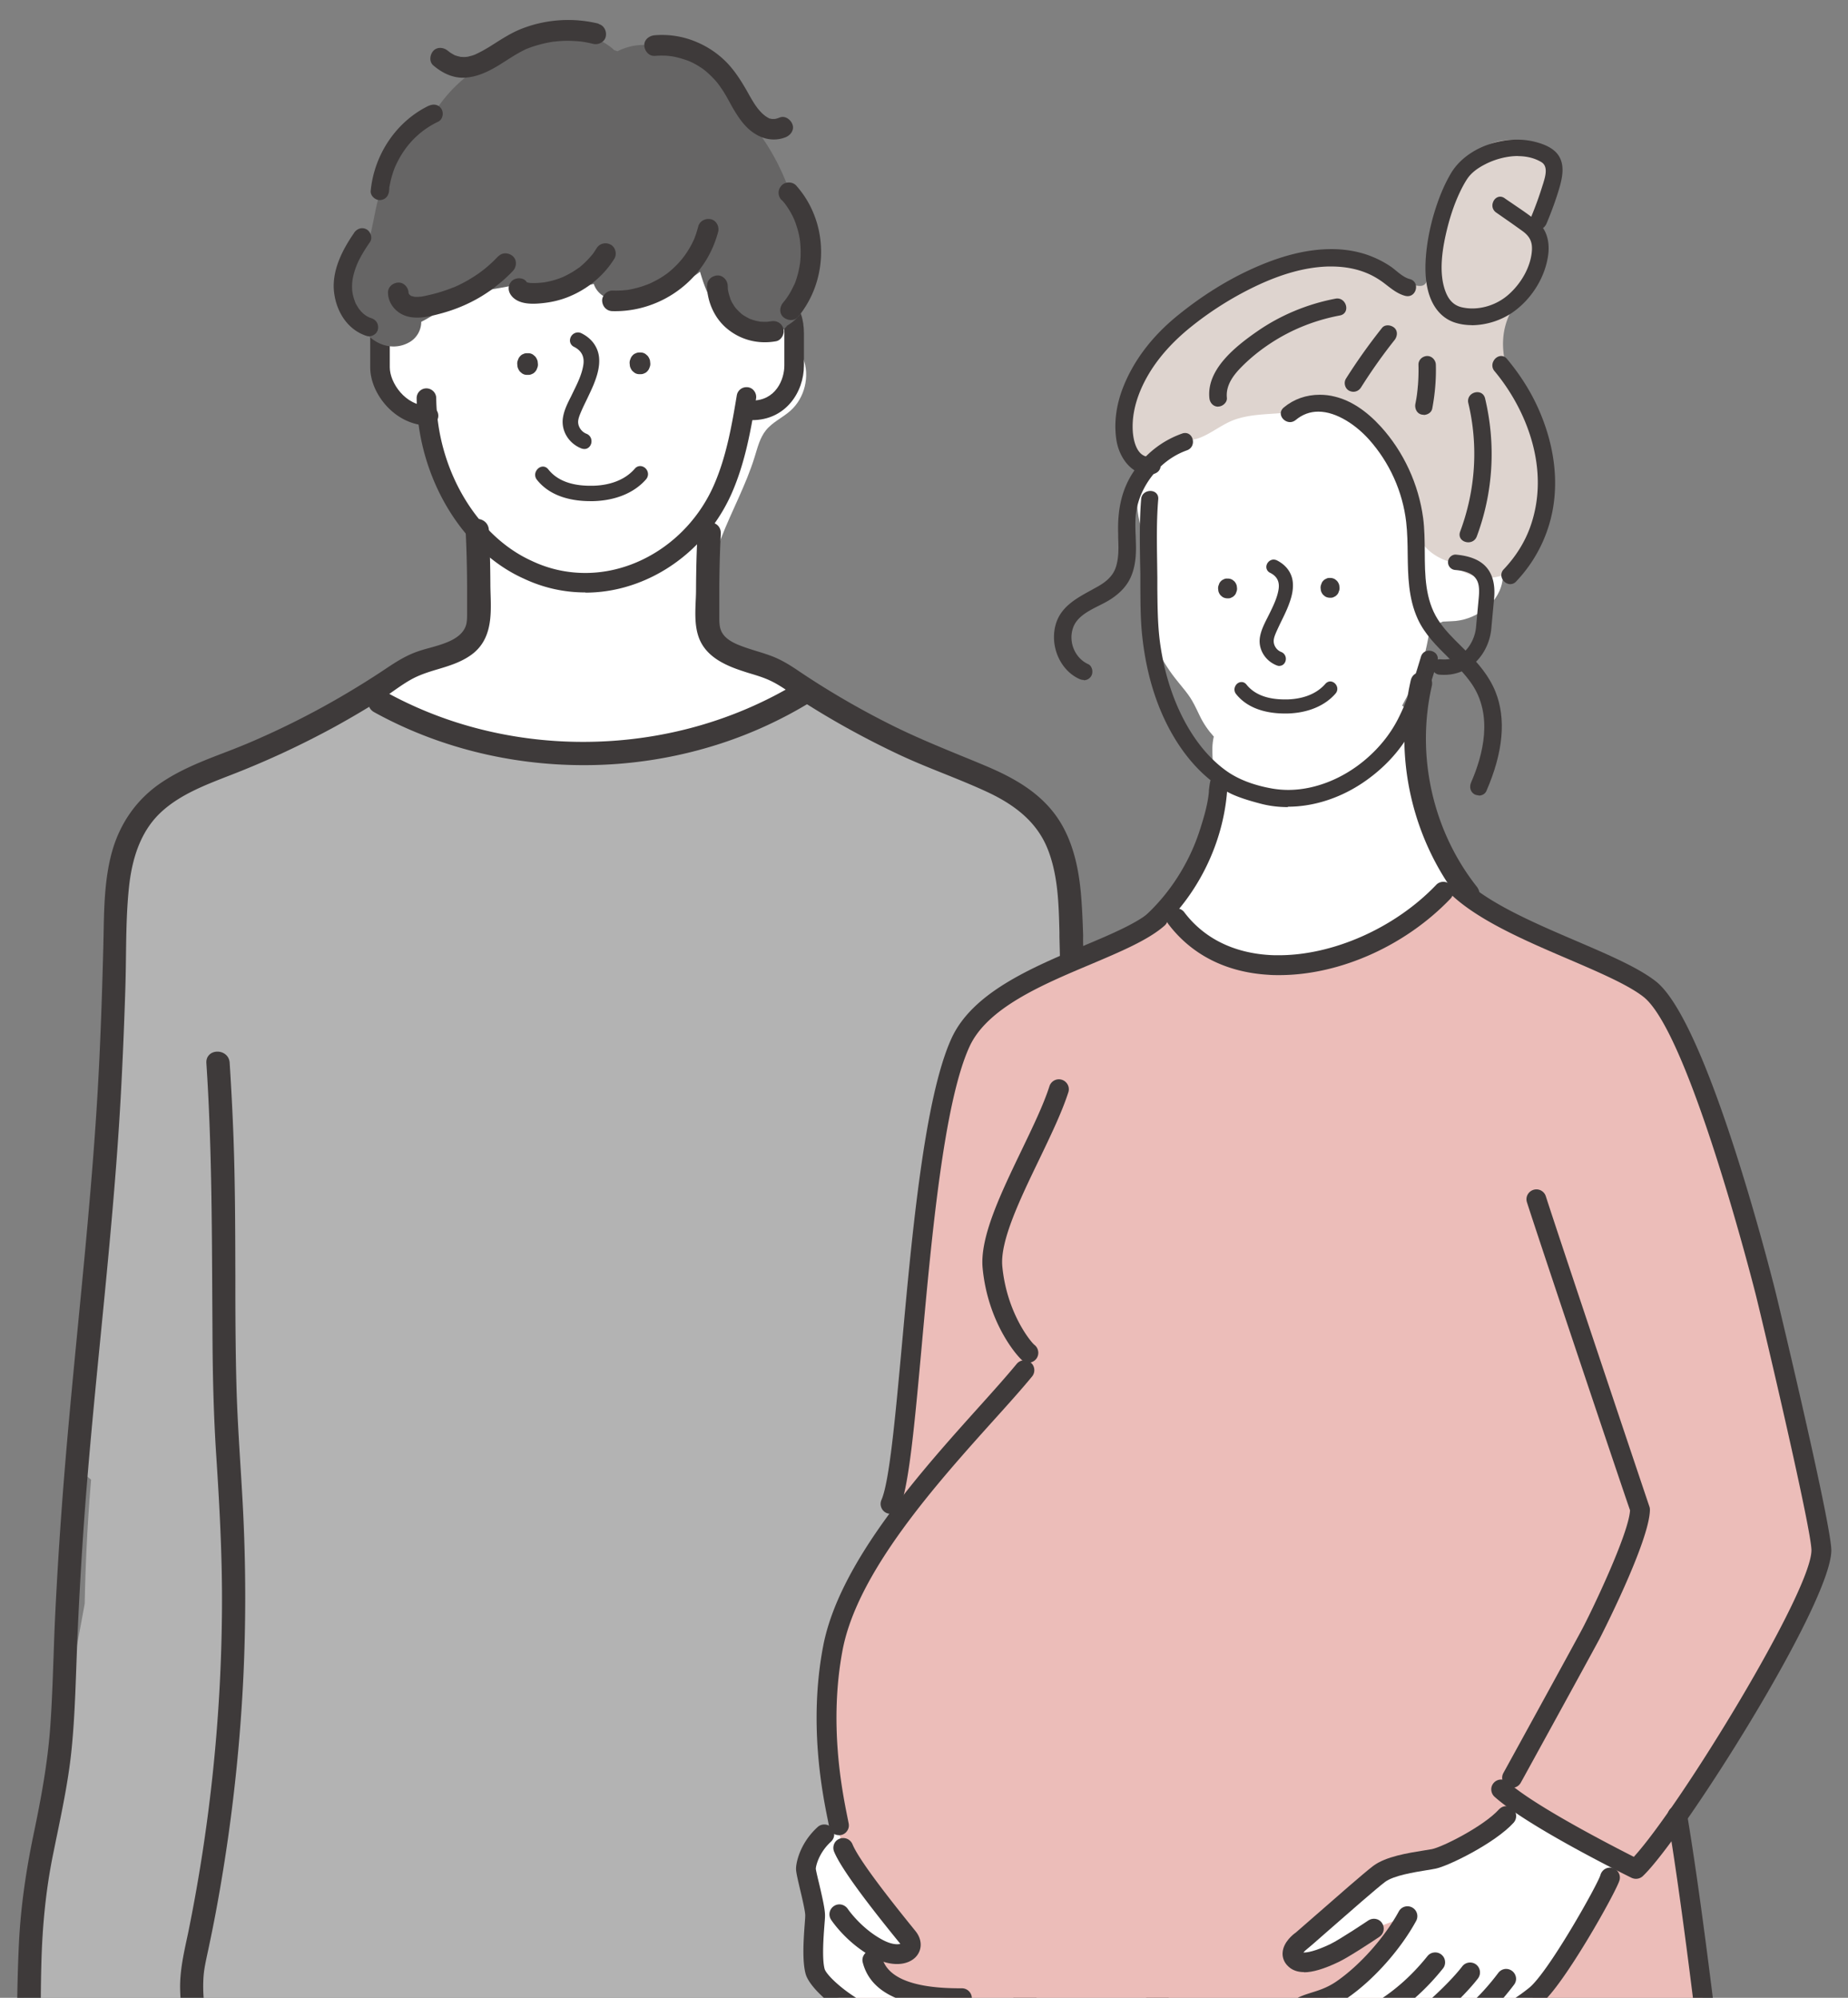 <svg id="a" data-name="レイヤー 1" xmlns="http://www.w3.org/2000/svg" width="185" height="200" viewBox="0 0 185 200"><rect x="0" y="0" width="185" height="200" fill="#808080" stroke="none"/><defs><clipPath id="b"><path fill="none" d="M-5.06-2h195v202h-195z"/></clipPath><style>.c{fill:#fff}.j{fill:#3e3a3a}</style></defs><g fill="none" clip-path="url(#b)"><path class="c" d="M160.53 119.66c-.52-3.53-1.47-6.97-3.03-10.17l-.06-.3c-.3-1.62-.31-3.77-.85-5.59-.6-2.06-1.64-3.9-2.88-5.6-.14-.64-.31-1.27-.53-1.87 0-.56-.08-1.13-.26-1.7-.7-2.25-2.44-3.5-4.42-3.7-.37-.64-.71-1.32-1.03-2.01-.3-.08-.6-.23-.86-.49-2.32-2.27-3.9-5.02-4.5-8.22-.47-2.5-.39-5.09-.34-7.65-.35-.64-.83-1.25-1.4-1.73.89-1.62 1.76-3.29 2.24-5.06.09-.35.38-1.59.52-2.59l.18-.39c.38-.07.76-.18 1.13-.36.29-.02.59-.03.89-.04 2.17-.05 4.57-1.57 5.04-3.84.66-3.22-.07-5.94-2.21-8.42-.75-.87-1.66-1.35-2.61-1.52-.1-1.26-.27-2.51-.5-3.73-.33-1.72-1.95-3.15-3.57-3.63-2.11-5.21-7.34-7.98-13.22-6.9-2.29.42-4.6 1.45-6.68 2.87-.26-.05-.53-.08-.8-.08-3.03 0-4.98 2.4-5.22 5.22l-.12 1.48c-.25.46-.47.92-.67 1.39-1.34 3.23-1.24 6.61.05 9.46 0 .26-.02.52-.03.77-.07 2.15-.16 4.29.13 6.42.35 2.55 1.39 4.6 3 6.57 1.24 1.52 1.33 1.61 2.17 3.38.38.8.86 1.49 1.42 2.11-.08.36-.13.73-.14 1.11-.02 1.61.18 3.2.6 4.73-.87 2.85-1.56 5.74-2.09 8.66-.71.64-1.4 1.31-2.06 2.03l-.33.13c-2.42.95-4.15 2.99-3.74 5.73.12.81.44 1.58.89 2.26-.58.42-1.17.84-1.75 1.26-2.29 1.64-3.39 4.55-1.87 7.15.32.55.71 1 1.14 1.36-.51 1.56-.34 3.26.81 4.7.9 1.13 2.25 1.87 3.66 2.03.56.06-7.74 6.71-8.34 7.3-3.16 3.13-4.7 7.35-5.97 11.56-2.43 8.09-3.87 16.49-4.26 24.93-.35 7.53 3.45 14.06 3.1 22.06-.06 1.43-.15 2.6-.39 3.86-.31 1.64-.95 3.22-1.11 4.88-.24 2.57.86 4.97 3.15 6.26 1.58.89 3.61 1.09 5.36 1.43 3.49.68 7.02 1.19 10.55 1.62 6.84.83 13.72 1.19 20.6 1.39 3.33.1 6.66.15 9.99.2 2.14.03 4.33-.2 5.92-1.8 1.48-1.48 2.01-3.55 1.79-5.58-.72-6.74-.91-13.48-.35-20.24.6-7.37 2.52-14.37 4.23-21.6 1.09-4.63 1.33-9.21.85-13.76.47-2.38.76-4.79.84-7.2.12-3.55.18-7.75-2.05-10.57zM45.72 63.86c.63-.4 1.27-.82 1.7-1.42.49-.68.67-1.53.75-2.36.38-3.82-1.02-7.56-2.4-11.14-.86-2.24-1.77-4.55-3.45-6.27-1.65-1.69-4.1-2.95-4.51-5.28-.44-2.45 1.67-4.62 2.08-7.08.22-1.35-.07-2.72-.02-4.09.12-2.73 1.68-5.26 3.77-7.02 2.09-1.77 4.65-2.87 7.24-3.75 4.91-1.67 10.05-2.63 15.23-2.94 2.17-.13 4.48-.11 6.33 1.03 2.84 1.75 3.64 5.51 3.77 8.84.14 3.34-.06 6.91 1.71 9.75.79 1.28 1.95 2.34 2.49 3.75.68 1.78.15 3.96-1.27 5.23-.78.7-1.8 1.14-2.46 1.96-.61.75-.84 1.73-1.13 2.66-.86 2.8-2.29 5.39-3.35 8.12s-1.72 5.76-.94 8.59c.27 1 .74 1.98 1.49 2.7 2.01 1.91 5.56 1.63 7.27 3.81.14.17.26.37.25.59-.01.34-.32.59-.61.77-4.88 3.22-10.75 4.73-16.59 5.08s-11.69-.4-17.46-1.37c-2.35-.4-4.77-.86-6.74-2.19-4.29-2.9 4.7-6.57 6.85-7.95z"/><path class="j" d="M42.9 42.6c-3.29 0-5.84-3.13-5.84-5.83v-3.28c0-1.12 0-4.51 4.54-4.51.54 0 .98.44.98.98s-.44.98-.98.98c-2.19 0-2.58.86-2.58 2.55v3.28c0 1.54 1.55 3.87 3.88 3.87.54 0 .98.44.98.98s-.44.98-.98.98zm32.39-.54c-.54 0-.98-.44-.98-.98s.44-.98.98-.98c2.37 0 3.23-2.1 3.23-3.51V33.4c0-1.63-.4-2.46-2.58-2.46-.54 0-.98-.44-.98-.98s.44-.98.98-.98c3.01 0 4.54 1.49 4.54 4.42v3.19c0 2.65-1.82 5.47-5.19 5.47z"/><path class="j" d="M58.59 59.31c-2.15 0-4.23-.47-6.19-1.4-6.21-2.8-10.6-10.23-10.69-18.05a.976.976 0 01.97-.98c.54 0 .98.43.99.97.08 7.09 4.01 13.79 9.56 16.3 1.7.81 3.51 1.21 5.37 1.21 1.53 0 3.04-.28 4.51-.82 3.67-1.36 6.7-4.24 8.33-7.91 1.29-2.91 1.84-6.17 2.32-9.05.08-.48.49-.82.97-.82.05 0 .11 0 .16.01.26.04.48.18.63.4.15.21.21.47.17.73-.5 3-1.07 6.39-2.46 9.53-1.84 4.14-5.28 7.41-9.43 8.95-1.69.63-3.44.95-5.2.95z"/><path class="j" d="M58.5 44.95c-.09 0-.18-.02-.28-.05-1.32-.51-2.1-1.84-1.85-3.17.13-.73.47-1.4.8-2.05l.28-.58c.41-.83.82-1.7.95-2.59.12-.82-.19-1.41-.94-1.79a.702.702 0 01-.38-.81.81.81 0 01.78-.63c.12 0 .24.03.36.09 1.02.51 1.64 1.37 1.75 2.4.1 1-.24 1.99-.58 2.82-.2.47-.42.93-.64 1.39-.2.41-.4.82-.58 1.24-.12.29-.26.61-.29.92-.05.53.31 1.08.82 1.28.37.14.57.51.5.91-.07.36-.35.62-.69.62zm.6 5.22c-1.67 0-3.95-.37-5.35-2.14a.778.778 0 01-.09-.85c.14-.28.41-.47.69-.47.21 0 .4.1.54.28.86 1.09 2.28 1.64 4.21 1.64h.26c1.26-.03 3.02-.36 4.19-1.71.14-.17.33-.26.54-.26.29 0 .58.19.71.48s.08.6-.12.84c-1.18 1.36-3.06 2.13-5.29 2.19h-.27zm5.03-14.88h-.14c-.13 0-.26.03-.37.09-.12.04-.22.12-.31.22s-.16.21-.2.35c-.06.13-.09.27-.08.42l.03.29c.05.18.13.34.25.48l.2.17c.15.1.31.15.49.15h.14c.13 0 .26-.03.37-.09.12-.04.22-.12.31-.22s.16-.21.2-.35c.06-.13.09-.27.08-.42l-.03-.29c-.05-.18-.13-.34-.25-.48l-.2-.17a.858.858 0 00-.49-.15zm-11.25.07h-.14c-.13 0-.26.03-.37.09-.12.04-.22.12-.31.22s-.16.21-.2.35c-.06.13-.09.27-.08.42l.03.29c.05.18.13.34.25.48l.2.17c.15.1.31.15.49.15h.14c.13 0 .26-.03.37-.09.12-.04.22-.12.31-.22s.16-.21.2-.35c.06-.13.09-.27.08-.42l-.03-.29c-.05-.18-.13-.34-.25-.48l-.2-.17a.858.858 0 00-.49-.15zm75.2 31.31c-.08 0-.17-.02-.25-.05-1.2-.46-1.92-1.68-1.69-2.89.12-.66.43-1.28.73-1.87l.26-.52c.37-.76.75-1.55.87-2.37.11-.75-.17-1.29-.86-1.63a.647.647 0 01-.35-.74c.08-.33.38-.58.71-.58a.8.8 0 01.33.08c.93.47 1.5 1.25 1.59 2.19.09.91-.22 1.81-.53 2.57-.18.43-.38.85-.59 1.27-.18.37-.36.75-.53 1.13-.11.26-.24.56-.26.84-.04.49.28.99.75 1.17.33.13.52.47.45.83-.06.33-.32.56-.62.56zm.54 4.76c-1.52 0-3.6-.34-4.88-1.95a.716.716 0 01-.08-.78c.12-.26.37-.42.63-.42.19 0 .36.09.49.25.79.99 2.08 1.49 3.84 1.49h.24c1.15-.03 2.75-.33 3.82-1.56.13-.15.31-.24.49-.24.26 0 .52.18.64.44s.08.55-.11.77c-1.07 1.24-2.79 1.95-4.83 2h-.25zm4.59-13.57h-.13a.6.6 0 00-.34.09.69.69 0 00-.28.2c-.09.09-.15.2-.18.32-.06.12-.08.25-.08.38l.03.26c.04.17.12.31.23.44l.18.15c.14.09.29.13.45.14h.13a.6.6 0 00.34-.09c.11-.04.2-.11.28-.2.09-.09.15-.2.18-.32.06-.12.08-.25.08-.38l-.03-.26c-.04-.17-.12-.31-.23-.44l-.18-.15a.915.915 0 00-.45-.14zm-10.26.06h-.13a.6.6 0 00-.34.09.69.69 0 00-.28.2c-.09.09-.15.2-.18.32-.06.12-.08.25-.08.38l.03.26c.04.17.12.31.23.44l.18.15c.14.09.29.13.45.14h.13a.6.6 0 00.34-.09c.11-.04.2-.11.28-.2.09-.09.15-.2.18-.32.06-.12.08-.25.08-.38l-.03-.26c-.04-.17-.12-.31-.23-.44l-.18-.15a.915.915 0 00-.45-.14z"/><path d="M115.05 168.99c-.26-7.89-.98-15.82-2.79-23.52-1-4.24-2.33-8.41-3.93-12.47 1.46-5.34 2.62-10.76 2.86-16.31.23-5.11-.59-10.5-2.49-15.4.04-.15.08-.31.13-.46-.13-2.67-.22-5.34-.5-8-.05-.47-.84-5.17-1.09-6.34-.03-.08-.05-.17-.07-.22-.06-.19-.12-.38-.19-.56a17.9 17.9 0 00-.56-1.37c-.06-.14-.19-.51-.33-.81-.02-.02-.08-.08-.18-.22-.14-.18-.27-.37-.41-.55-.37-.49-.64-1.01-.82-1.55A99.498 99.498 0 0094.95 77c-.7-.59-1.42-1.18-2.17-1.76-2.54-1.96-5.33-3.63-8.5-4.28-.35-.07-.71-.1-1.06-.09-.42-.9-1.19-1.48-2.08-1.77-.41.75-1.06 1.4-1.85 1.87-7.07 4.17-16.19 4.57-24.34 3.48-5.09.19-10.15-.34-14.89-2.28-1.17-.48-1.88-1.3-2.21-2.23-.33.08-.66.19-.99.34-2.84 1.26-5.62 2.64-8.34 4.15-1.42.51-2.76 1.18-4.02 1.99-3.27.12-6.48 1.34-8.83 3.68-1.64 1.64-2.67 3.94-2.93 6.28-.44.91-.77 1.88-.94 2.93-.31 1.88-.19 3.77-.03 5.65 0 .49.01.99.03 1.48l-.88 7.93c-.47 3.75-.92 7.5-1.36 11.25.39.5.66 1.15.75 1.95.66 5.55-1.68 10.71-2.28 16.14-.46 4.16-.55 8.34-.66 12.51.46.72 1.06 1.37 1.75 1.91-.35 4.13-.56 8.26-.64 12.4-.85 4.75-1.81 9.48-2.72 14.23-2.74 14.3-4.71 28.5-2.71 43.02.45 3.3 4.1 5.17 7 5.38 2.51.18 5.02.37 7.53.55 3.25.24 6.07-2.46 7-5.38.56-1.75 1.08-3.52 1.58-5.29.89-.63 1.6-1.46 2.13-2.44l65.4.39c.19 2.08.39 4.16.6 6.24.42 4.04 2.99 7.19 7.26 7.33 2.25.07 4.3-.35 6.21-1.14 3.91.24 7.94-2.72 7.89-7.23-.16-15.73-.04-31.49-.55-47.21z" fill="#b3b3b3"/><path class="j" d="M18.75 224.23h-.77c-3.42-.08-6.75-.67-9.91-1.75-1.61-.55-3.17-1.11-4.51-1.95-1.54-.97-1.76-2.41-1.76-3.7 0-1.92-.03-3.84-.05-5.77-.06-5.45-.12-11.08.15-16.61.17-3.38.65-6.92 1.46-10.81.72-3.44 1.42-7.13 1.68-10.89.16-2.29.24-4.62.32-6.88.05-1.43.1-2.87.17-4.3.18-3.66.41-7.39.71-11.4.44-5.89 1.02-11.86 1.58-17.64.85-8.76 1.73-17.82 2.14-26.77.16-3.45.28-7 .38-10.87l.03-1.37c.05-2.69.1-5.48.81-8.13.79-2.92 2.47-5.33 4.88-6.98 1.95-1.34 4.18-2.21 6.35-3.04.79-.3 1.57-.61 2.34-.93 3.19-1.35 6.34-2.92 9.36-4.68 1.56-.91 3.09-1.86 4.55-2.84 1.02-.68 1.96-1.28 3.15-1.7.35-.12.75-.24 1.17-.35 1.36-.38 2.91-.81 3.52-1.92.24-.43.26-.89.26-1.49v-2.68c-.01-2.12-.06-3.98-.15-5.69-.02-.32.08-.6.28-.81.21-.22.51-.34.84-.34.57 0 1.17.38 1.21 1.12.09 1.63.14 3.39.15 5.38 0 .33.01.67.02 1.01.07 2.17.14 4.62-1.95 6.12-1.02.73-2.2 1.09-3.34 1.43-.71.21-1.44.44-2.1.74-.83.38-1.61.93-2.38 1.47-.41.29-.81.57-1.22.83-1.47.93-3 1.83-4.52 2.67a88.114 88.114 0 01-10.78 4.99c-2.33.91-4.74 1.84-6.59 3.51-1.88 1.69-2.96 4.19-3.32 7.63-.24 2.28-.27 4.64-.3 6.92-.01 1.04-.03 2.09-.06 3.13-.12 3.82-.27 7.36-.46 10.83-.44 7.98-1.23 16.05-2 23.86-.64 6.49-1.3 13.2-1.75 19.81-.26 3.79-.46 7.5-.61 11.05l-.09 2.42c-.1 2.76-.2 5.62-.49 8.42-.29 2.83-.87 5.64-1.43 8.37-.15.71-.29 1.43-.44 2.15-.67 3.35-1.04 6.89-1.14 10.81-.08 2.82-.06 5.7-.05 8.48l.02 10.89c0 .16 0 .34-.02.53-.03.56-.06 1.2.17 1.6.24.41.9.69 1.42.92.12.05.24.1.35.15.72.33 1.47.64 2.26.92 1.53.54 3.12.98 4.73 1.28 1.85.35 3.77.53 5.71.53 1.38 0 2.78-.09 4.17-.27.06 0 .11-.01.16-.01.56 0 .96.39.99.98.04.58-.33 1.26-1.08 1.35-1.43.18-2.85.28-4.24.28zm81.24.36c-1.4 0-2.82-.09-4.2-.27-.75-.1-1.12-.77-1.08-1.35.04-.59.44-.98 1-.98.05 0 .11 0 .16.01 1.4.18 2.8.27 4.15.27h.62c3.31-.07 6.58-.66 9.7-1.76.88-.31 1.73-.66 2.53-1.03l.31-.14c.49-.21 1.09-.48 1.33-.87s.2-1.03.17-1.6c0-.19-.02-.36-.02-.52v-2.68c0-1.77.03-3.54.05-5.31.07-5.47.14-11.13-.38-16.62-.26-2.72-.82-5.44-1.37-8.07-.18-.85-.35-1.7-.52-2.56-.62-3.18-1-6.61-1.19-10.78l-.05-1.04c-.31-6.89-.63-14.02-1.19-21.03-.45-5.62-1.03-11.33-1.59-16.85l-.51-5.03c-.68-6.86-1.17-13.95-1.5-21.68-.15-3.43-.26-7-.35-10.91v-.45c-.07-2.74-.13-5.58-1.11-8.17-.94-2.49-2.84-4.33-5.98-5.82-1.47-.69-3.01-1.31-4.5-1.91-1.48-.59-3.01-1.21-4.48-1.9-3.18-1.5-6.28-3.19-9.22-5.05-.43-.27-.85-.57-1.28-.87-.76-.54-1.55-1.09-2.38-1.48-.63-.3-1.32-.51-1.98-.71-.25-.07-.49-.15-.73-.23-1.88-.61-3.89-1.52-4.52-3.61-.34-1.11-.28-2.34-.23-3.53.02-.38.03-.74.03-1.1.01-2.05.06-3.86.15-5.55.04-.73.64-1.12 1.21-1.12.33 0 .63.12.84.34.2.21.29.49.28.81-.09 1.68-.14 3.49-.15 5.53v2.85c0 .57.02 1.01.23 1.43.35.7 1.15 1.1 1.81 1.36.55.22 1.14.4 1.71.58.41.12.81.25 1.21.39 1.09.38 1.96.9 3.02 1.62 2.91 1.96 5.99 3.75 9.14 5.33 2.37 1.19 4.85 2.21 7.26 3.2.71.29 1.42.58 2.13.88 2.53 1.06 5.37 2.49 7.22 5.09 1.91 2.67 2.35 6.06 2.52 8.38.16 2.25.2 4.54.24 6.75.02 1.24.04 2.48.09 3.72.13 3.86.31 7.6.51 11.13.45 7.63 1.21 15.37 1.94 22.85.7 7.1 1.42 14.45 1.87 21.7.22 3.53.4 7.25.54 11.06v.19c.14 3.67.28 7.46.89 11.13.26 1.55.59 3.12.91 4.63.4 1.91.82 3.89 1.1 5.87.55 3.93.64 7.85.66 11.16.01 2.59 0 5.19 0 7.78l-.02 8.96c0 1.66-.3 2.95-1.76 3.87-1.37.87-3.04 1.44-4.37 1.9-1.57.54-3.19.97-4.83 1.26-2 .36-4.02.54-6.03.54z"/><path class="j" d="M58.42 76.6c-7.42 0-14.67-1.83-20.96-5.3-.47-.26-.67-.73-.54-1.24.14-.54.62-.93 1.14-.93.19 0 .38.05.57.15 2.77 1.53 5.75 2.73 8.84 3.56 3.53.95 7.19 1.43 10.89 1.43 7.83 0 15.36-2.12 21.8-6.12.19-.12.39-.18.6-.18.49 0 .94.37 1.09.89.15.52-.04 1.01-.5 1.3a42.426 42.426 0 01-9.18 4.27 44.176 44.176 0 01-13.74 2.17zM38.38 212.79c-3.5 0-8.08-.14-12.43-1.27-3.14-.81-5.7-3.46-7.02-7.26-.57-1.63-.88-3.44-.9-5.23-.02-1.68.33-3.31.67-4.9.08-.37.16-.73.23-1.1a167.87 167.87 0 003.29-31.74c.05-5.43-.27-10.95-.58-15.69-.23-3.56-.35-7.42-.37-12.15l-.02-3.56c-.04-7.69-.07-15.65-.59-23.46-.02-.32.07-.6.27-.81.2-.22.51-.34.84-.34.57 0 1.17.38 1.22 1.11.16 2.49.29 4.97.38 7.38.17 4.62.18 9.31.19 13.84 0 3.63.01 7.39.11 11.08.07 2.68.24 5.4.4 8.02.11 1.76.22 3.53.3 5.3.24 5.28.24 10.63-.01 15.92a173.428 173.428 0 01-2.76 23.53c-.24 1.28-.5 2.55-.77 3.82l-.07.32c-.16.76-.32 1.47-.38 2.22-.24 3.39.7 6.75 2.52 8.99.99 1.22 2.23 2.06 3.58 2.42 1.67.45 3.58.75 5.99.97 1.99.17 4.06.26 6.33.26 4.32 0 8.72-.32 12.97-.62 2.62-.19 5.33-.38 7.99-.5 3.17-.14 6.4-.16 9.53-.17 1.79 0 3.57-.02 5.36-.05l2.8-.05c4.36-.08 8.87-.16 13.3-.16h.2c3.18 0 6.41-.18 8.62-2.35 2.32-2.28 2.06-5.82 1.7-7.73-.26-1.37-.61-2.75-.95-4.09-.25-1-.51-1.99-.73-3-.56-2.57-1.07-5.2-1.52-7.82-.87-5.11-1.51-10.31-1.9-15.47-.4-5.24-.57-10.57-.48-15.84.03-1.87.08-3.73.13-5.59.08-3.04.17-6.19.16-9.29-.01-4.41-.1-8.9-.19-13.24-.11-5.49-.22-11.16-.18-16.75 0-.74.59-1.13 1.17-1.13.33 0 .64.12.85.34.21.21.31.48.31.8-.02 2.51-.01 5.15.02 7.83.03 3.12.1 6.24.16 9.36.14 6.69.28 13.6.11 20.4l-.06 2.34c-.12 4.38-.23 8.92-.08 13.38.18 5.3.61 10.67 1.29 15.93.67 5.19 1.61 10.45 2.79 15.62.16.7.34 1.41.53 2.12.83 3.22 1.69 6.55.69 9.84-.86 2.83-3.14 5.01-6.25 5.99-1.49.47-3.15.68-5.23.68h-1.06c-2.42 0-4.84.02-7.27.05-2.05.03-4.11.07-6.16.1-3.45.06-6.9.12-10.34.15-4.79.03-9.31.2-13.82.51l-1.25.09c-4.23.29-8.61.6-12.93.62h-.71z"/><path d="M140.18 48.08c.47.86.93 1.73 1.39 2.6s.81 2.06 1.43 2.76c.37.43.77.82 1.19 1.18.22.66.59 1.27 1.18 1.82 1.6 1.46 3.99 1.9 5.91.76 2.69-1.59 3-4.84 3.24-7.67.11-1.31.09-2.63.01-3.95-.05-.9.12-1.76-.27-2.58-.95-2-2.57-3.56-3.29-5.7-.81-2.4-.71-4.78.77-6.9 1-1.43 2.36-2.83 2.49-4.65.08-1.07-.3-2.14-.24-3.21.05-.78.33-1.51.71-2.19.33-.59 1.12-1.24 1.32-1.84.31-.94-.56-2.32-1.18-2.97-1.55-1.63-4.09-1.96-6.06-.94-2.46 1.27-4.05 3.72-4.78 6.33 0 1.11-.45 2.42-.57 3.55s-.39 2.21-.55 3.34c-.03.22-.07.46-.23.62-.24.25-.65.2-.99.12-1.76-.44-3.34-1.44-5.06-2.02-2.61-.88-6.08-.54-8.71.14-2.77.71-5.21 2.36-7.5 4.07-1.21.9-2.49 1.8-3.42 3.01-.44.57-.66 1.26-1.06 1.83-.43.61-1.01 1.11-1.43 1.75a10.732 10.732 0 00-1.65 6.53c.07.95.18 2.49 1.37 2.68 1.26.19 2.13-1.12 2.93-1.8.96-.81 1.96-.52 3-.93 1.25-.49 2.28-1.41 3.6-1.85 2.07-.68 4.18-.41 6.21-.85 1.93-.42 3.74-.47 5.47.67.41.27.79.59 1.16.93 1.52 1.43 2.39 3.13 3.37 4.93.59 1.09 1.25 2.24 1.46 3.47.09.55.1 1.11.22 1.65.24 1.08.94 2.03 1.84 2.67s1.99.98 3.09 1.09" fill="#ded4cf"/><path class="j" d="M144.58 67.56c-.16 0-.32 0-.5-.02a.78.78 0 01-.7-.84c.04-.4.36-.7.76-.7.2.01.31.02.42.02 1.08 0 1.78-.5 2.18-.92.56-.59.94-1.45 1.02-2.29l.28-3.02c.08-.92 0-1.48-.31-1.89-.35-.48-1.01-.75-2.07-.84a.78.78 0 01-.7-.84c.04-.39.37-.7.76-.7 1.46.13 2.48.56 3.1 1.29.62.73.88 1.78.75 3.12l-.28 3.02c-.11 1.2-.64 2.38-1.45 3.22a4.46 4.46 0 01-3.28 1.39z"/><path class="j" d="M128.93 80.8c-.97 0-1.92-.12-2.83-.37-.87-.23-1.8-.5-2.65-.87-.91-.4-1.71-1-2.3-1.48-1.31-1.06-2.48-2.42-3.49-4.06-1.78-2.9-2.9-6.4-3.32-10.4-.17-1.61-.17-3.25-.18-4.85v-1.32l-.03-1.32c-.03-2.03-.06-4.12.11-6.17.04-.53.49-.81.92-.81.24 0 .47.09.61.25.14.15.2.35.18.58-.18 2.12-.14 4.29-.11 6.38l.02 1.49v1.13c.02 1.72.03 3.49.25 5.22.47 3.58 1.62 6.84 3.33 9.43.96 1.45 2.07 2.64 3.31 3.53 1.18.85 2.73 1.45 4.6 1.78.52.09 1.06.14 1.61.14 2.66 0 5.5-1.12 7.79-3.09 1.33-1.14 2.4-2.47 3.16-3.93 1.02-1.97 1.68-4.13 2.31-6.22l.03-.1c.11-.37.42-.6.8-.6.29 0 .58.13.74.35.15.2.18.45.11.71l-.08.27c-.73 2.42-1.49 4.91-2.79 7.1-1.04 1.75-2.47 3.28-4.25 4.55-2.38 1.7-5.16 2.64-7.84 2.64zm-13.95-33.3c-1.74 0-2.93-1.71-3.21-3.39-.27-1.67-.05-3.49.63-5.25 1.06-2.74 2.93-5.21 5.56-7.33 2.3-1.86 4.71-3.38 7.15-4.51 3.02-1.4 5.69-2.08 8.17-2.08h.16c1.44.02 2.78.28 3.98.78.7.29 1.3.62 1.85 1 .17.12.34.26.51.4.42.34.85.69 1.36.82.52.14.66.59.61.93-.05.39-.35.78-.83.78-.08 0-.16-.01-.25-.03-.72-.2-1.25-.61-1.82-1.05l-.31-.24c-.56-.42-1.15-.76-1.74-1-1.04-.43-2.23-.65-3.53-.65h-.33c-2.24.07-4.63.72-7.32 2.01a33.165 33.165 0 00-6.4 4.04c-2.41 1.94-4.11 4.09-5.07 6.4-.58 1.4-.83 2.76-.75 4.04.04.61.27 2.58 1.7 2.58.07 0 .14 0 .21-.01h.02c.25 0 .44.08.58.23.17.17.28.42.28.64 0 .46-.34.8-.86.87-.12.01-.24.02-.36.02zm36.21 10.98c-.34 0-.68-.24-.82-.57a.814.814 0 01.17-.92c1.19-1.26 2.07-2.66 2.62-4.16 2.14-5.88-.43-11.95-3.55-15.68a.87.87 0 01-.12-.96c.15-.33.47-.55.79-.55.22 0 .42.1.58.29 1.21 1.45 2.2 2.98 2.95 4.56 1.43 3.03 2.06 6.17 1.82 9.09a14.12 14.12 0 01-3.85 8.63.79.79 0 01-.58.27zm-3.85-25.93c-.64 0-1.25-.1-1.79-.29-1.1-.39-1.93-1.27-2.4-2.54-.39-1.06-.53-2.36-.41-3.98.11-1.46.4-2.98.86-4.5.47-1.54 1.02-2.83 1.67-3.92.98-1.63 2.91-2.84 5.17-3.22.48-.08.96-.12 1.42-.12.58 0 1.14.06 1.69.19 1.3.31 2.14.8 2.55 1.52.54.94.3 2.12 0 3.15-.32 1.08-.73 2.23-1.27 3.52-.08.2-.21.36-.36.47.47.71.65 1.63.52 2.66-.29 2.26-1.67 4.48-3.6 5.81a7.418 7.418 0 01-4.05 1.26zm4.61-16.93c-1.06 0-2.25.3-3.26.82-.9.46-1.47.94-1.85 1.53-.25.39-.49.83-.74 1.37-.47 1.01-.86 2.12-1.19 3.41-.47 1.88-1 4.61-.12 6.64.34.77.85 1.22 1.58 1.38.32.07.66.11 1.01.11 1.32 0 2.65-.51 3.65-1.4 1.36-1.21 2.25-2.91 2.33-4.46.04-.82-.23-1.36-.92-1.87-.6-.43-1.2-.86-1.81-1.28l-.86-.6a.844.844 0 01-.32-.98c.11-.36.41-.6.73-.6.15 0 .3.05.44.15.32.23.66.45.99.68.56.38 1.14.77 1.68 1.18.45-1.09.82-2.12 1.13-3.13l.05-.15c.23-.75.55-1.77-.18-2.2-.66-.39-1.45-.59-2.35-.59z"/><path class="j" d="M121.94 40.71c-.46 0-.82-.36-.87-.86-.28-2.79 2.43-5.05 4.82-6.7 2.31-1.6 5.01-2.72 7.8-3.25.06-.01.12-.02.18-.02.53 0 .86.45.9.86.04.43-.21.76-.63.84-2.5.47-4.83 1.4-6.92 2.77-1.07.7-2.05 1.49-2.9 2.35-.77.77-1.63 1.82-1.5 3.12.02.2-.05.4-.21.57-.17.19-.42.31-.66.31zm13.55-1.49c-.15 0-.3-.04-.44-.11a.816.816 0 01-.4-.53.857.857 0 01.09-.67c1.08-1.71 2.29-3.42 3.61-5.08.13-.17.34-.26.58-.26s.49.1.66.25c.37.34.29.88.01 1.23-1.17 1.47-2.3 3.07-3.36 4.75-.17.26-.45.42-.75.42zm7.02 2.3c-.07 0-.14 0-.2-.02-.49-.11-.7-.63-.62-1.06.06-.31.12-.63.16-.94l.05-.43c.02-.17.03-.35.05-.52.05-.66.07-1.35.05-2.04-.01-.46.37-.85.87-.87.52 0 .86.45.87.87.04 1.44-.08 2.91-.36 4.39-.08.42-.5.64-.87.64zm4.48 12.77c-.31 0-.6-.14-.75-.36-.14-.2-.16-.45-.07-.7 1.55-4.16 1.84-8.61.82-12.88a.849.849 0 01.15-.73c.17-.22.46-.36.75-.36.39 0 .69.24.78.63 1.1 4.63.81 9.41-.83 13.81-.14.37-.46.59-.85.59zm-32.27 39.62c-.43 0-.86-.29-1-.7-.13-.35-.02-.71.28-.96 1.9-1.6 3.48-3.55 4.69-5.81.6-1.11 1.09-2.28 1.47-3.49.38-1.19.75-2.46.86-3.67v-.16c.04-.26.06-.52.11-.77.03-.18.09-.37.27-.48.08-.05.17-.08.26-.09.12-.02.25-.04.37-.04.21 0 .37.05.51.15.17.12.36.39.33.93-.29 5.01-2.52 9.97-6.12 13.59-.43.44-.89.86-1.36 1.25-.19.16-.41.24-.65.24zm32.26-3.35c-.31 0-.58-.12-.75-.34-4.88-6.2-6.75-14.46-5-22.11.11-.49.49-.8.99-.8.35 0 .71.17.92.44.2.25.27.58.2.91-1.6 6.98.08 14.49 4.48 20.08.4.5.39 1.11-.03 1.51-.2.2-.5.31-.8.31zm-38.49-22.49c-.15 0-.3-.03-.44-.1-1.88-.85-2.93-3.19-2.4-5.32.46-1.85 2.03-2.71 3.54-3.54.22-.12.44-.24.65-.36.75-.42 1.55-.99 1.87-1.98.3-.93.27-1.94.23-2.91v-.37c-.09-2.53.38-4.51 1.5-6.21a9.63 9.63 0 014.91-3.88c.1-.04.2-.05.3-.05.38 0 .69.29.76.71.07.38-.09.84-.58 1.02-1.87.66-3.47 2.12-4.4 4a7.27 7.27 0 00-.74 2.6c-.05.66-.03 1.34 0 2 .01.39.03.79.03 1.18 0 .77-.06 1.92-.54 2.96-.38.83-1.02 1.53-1.96 2.15-.35.23-.76.44-1.18.65-1.13.57-2.3 1.16-2.65 2.33-.43 1.39.25 2.94 1.53 3.53.19.08.32.25.39.47.08.25.05.53-.07.73a.86.86 0 01-.74.42z"/><path class="j" d="M148.03 79.62c-.16 0-.32-.04-.44-.11-.39-.24-.52-.71-.32-1.18 1.21-2.77 2.21-6.72.06-9.87-.67-.98-1.53-1.83-2.36-2.65-1.15-1.14-2.35-2.32-3.05-3.86-.94-2.07-.97-4.31-1-6.48-.01-1.06-.03-2.16-.15-3.21-.35-3.04-1.67-5.97-3.73-8.27-1.2-1.34-3.17-2.78-5.07-2.78-.83 0-1.59.28-2.25.83-.17.14-.37.22-.57.22-.39 0-.76-.26-.89-.62-.11-.31-.02-.61.25-.84 1-.84 2.25-1.28 3.61-1.28.51 0 1.02.06 1.52.19 1.59.39 3.13 1.4 4.59 3 2.29 2.52 3.79 5.78 4.24 9.17.14 1.08.15 2.23.16 3.35.01 2.34.03 4.77 1.31 6.79.64 1.01 1.51 1.86 2.35 2.69.23.22.45.44.67.67.99 1.01 2.09 2.25 2.74 3.85 1.1 2.72.79 6.08-.91 9.98-.12.26-.41.44-.76.44z"/><path d="M167.93 181.79c5.76-8.23 14.4-22.77 14.4-26.59 0-2.28-4.9-23.01-5.56-25.65-.66-2.64-6.91-26.81-11.62-30.52-3.81-3-14.52-5.79-19.15-10.14l-1.51.4c-7.2 7.54-20.67 10.66-26.73 2.64h-1.84c-4.03 3.58-16.71 5.72-19.78 12.45-3.07 6.73-4.21 41.04-7.65 48.89l.15.59 1.08-1.56c-3.04 4.16-5.57 8.56-6.36 12.71-1.58 8.34.27 15.89.61 17.73l-.18 19.44c-.97 7.28-4.02 38.25-5.24 45.33-.67 3.9-5.87 81.14-5.85 82.68l.25 2.18c18.62 7.95 33.93 9.42 50.6 8.26 16.67-1.16 27.94-1.22 35.79-1.71 7.86-.49 17.78-5.25 19.42-6.55l.88-3.09c.88-3.09-1.86-65.11-2.69-70.95-.83-5.84-5.58-55.91-9.04-76.54z" fill="#ecbdb9"/><path class="c" d="M96.29 200.04c-5.8.05-9.31-1.91-8.96-5.07l-3.16-3.12c.4.55 1.71 2.18 3.72 3.24 2.44 1.29 3.91.05 2.97-1.13s-5.59-6.82-6.46-8.96l-.61-2.26c-1.96.9-3.11 3.82-3.11 4.34s.94 3.82.92 4.71c-.02.9-.4 4.09 0 5.56.4 1.47 5.03 5.38 9.55 5.56 2.75.16 4.76-.72 5.32-.9 0 0 .68-.14.68-1.08s-.87-.9-.87-.9z"/><path class="j" d="M128.05 97.62c-.35 0-.69 0-1.03-.03-4.25-.24-7.72-2-10.05-5.07a.959.959 0 01-.19-.73c.04-.26.17-.5.38-.66.17-.13.38-.2.6-.2.31 0 .6.14.79.39 1.96 2.6 4.93 4.08 8.58 4.29.3.02.59.02.89.02 5.48 0 11.66-2.76 15.75-7.04.18-.2.45-.31.72-.31s.5.1.68.28c.19.18.3.43.31.69 0 .27-.09.52-.27.71-4.51 4.72-11.08 7.66-17.15 7.66zm-25.1 38.79c-.2 0-.4-.06-.56-.18-.44-.31-3.48-3.66-4.02-9.27-.3-3.1 1.83-7.5 3.88-11.77 1.14-2.37 2.22-4.61 2.81-6.45a.99.99 0 011.25-.64c.52.17.81.73.64 1.25-.64 1.99-1.74 4.27-2.9 6.69-1.95 4.04-3.95 8.2-3.71 10.74.45 4.68 2.87 7.59 3.22 7.86.42.33.51.95.19 1.38-.19.25-.48.4-.79.4z"/><path class="j" d="M89.15 151.55c-.14 0-.27-.03-.4-.08a.998.998 0 01-.51-1.31c.8-1.83 1.38-8.23 2.06-15.63 1-11.01 2.25-24.66 4.95-30.57 2.09-4.58 7.98-7.06 13.17-9.25 2.83-1.19 5.48-2.31 6.85-3.53.18-.16.42-.25.66-.25a1 1 0 01.74.33c.36.41.33 1.03-.08 1.4-1.62 1.44-4.43 2.62-7.4 3.88-4.87 2.05-10.37 4.37-12.14 8.25-2.56 5.6-3.79 19.05-4.77 29.87-.72 7.93-1.29 14.19-2.22 16.31-.16.36-.51.59-.91.59zm62.22 27.41c-.17 0-.33-.04-.48-.12a.988.988 0 01-.39-1.34c.07-.12 7.01-12.76 7.85-14.34.95-1.78 4.7-9.59 4.83-11.96-1.06-3.06-8.97-26.62-10.32-30.84a.977.977 0 01.06-.75 1.005 1.005 0 01.89-.54c.43 0 .81.28.94.69 1.4 4.37 10.28 30.82 10.37 31.07.04.11.05.22.05.33-.05 3.2-5.01 12.85-5.06 12.94-.49.92-3.05 5.6-7.62 13.92l-.25.45a.98.98 0 01-.87.51z"/><path class="j" d="M83.98 183.72c-.48 0-.89-.34-.97-.81l-.12-.62c-.54-2.65-1.97-9.69-.49-17.47 1.59-8.38 9.71-17.41 15.64-24.01 1.52-1.69 2.77-3.09 3.74-4.27.19-.23.47-.36.77-.36.23 0 .45.08.63.22a.996.996 0 01.14 1.4c-1.01 1.23-2.29 2.66-3.78 4.31-5.8 6.45-13.7 15.24-15.19 23.08-1.4 7.4-.03 14.16.48 16.71l.13.65c.05.27 0 .53-.16.75a.93.93 0 01-.64.41c-.05.01-.11.02-.18.02zm5.81 12.9c-.74 0-1.53-.22-2.36-.66-2.58-1.37-4.07-3.53-4.23-3.77a.985.985 0 01.28-1.37c.16-.11.35-.17.55-.17.33 0 .64.17.83.44.01.02 1.35 1.98 3.51 3.12.68.36 1.16.43 1.44.43.15 0 .25-.02.32-.04l-.39-.48c-1.48-1.83-5.4-6.68-6.24-8.75-.1-.24-.1-.51 0-.76s.29-.43.54-.53c.12-.05.24-.07.38-.07.4 0 .76.24.92.62.49 1.2 2.49 3.98 5.95 8.25l.37.46c.64.8.68 1.78.09 2.49-.42.5-1.12.79-1.94.79z"/><path class="j" d="M91.81 203.92c-.23 0-.47 0-.71-.02-4.75-.2-9.92-4.34-10.45-6.29-.36-1.32-.2-3.54-.09-5.01.03-.41.05-.67.05-.84.01-.39-.33-1.84-.54-2.71-.26-1.11-.38-1.65-.38-1.97 0-.61.39-2.56 2.16-4.17.18-.17.42-.26.67-.26.28 0 .54.12.73.32.18.19.27.45.26.71-.01.27-.13.51-.32.69-1.25 1.14-1.52 2.49-1.52 2.71 0 .12.22 1.05.32 1.45.38 1.62.62 2.7.6 3.3 0 .21-.03.53-.06.92-.09 1.18-.25 3.36.02 4.36.25.92 4.47 4.66 8.64 4.83.22.01.42.02.62.02 1.88 0 3.27-.49 4.02-.75.15-.05.27-.09.35-.12.09-.03.19-.04.29-.04.43 0 .81.28.94.7a1 1 0 01-.66 1.24l-.17.06c-.79.28-2.55.9-4.79.9z"/><path class="j" d="M96.04 201.03c-5.64 0-8.89-1.54-9.67-4.56a.943.943 0 01.11-.75.983.983 0 01.86-.49c.45 0 .84.31.96.74.53 2.04 3.15 3.08 7.79 3.08h.2c.55 0 .99.44 1 .98 0 .26-.1.51-.28.7a1 1 0 01-.7.3h-.26z"/><path class="c" d="M135.56 204c.16-.04 3.05-.26 4.68-.69 1.51.23 3.43-.21 5.01-.42.33-.05.7-.21 1.09-.43 2.83.37 5.22-.99 7.32-2.66 2.1-1.67 8.07-12.56 8.35-13.59L152 180.46c-1.69 1.87-7.3 5.38-8.48 5.61-1.18.24-4.15.52-5.47 1.51-1.32.99-7.45 6.46-7.78 6.7-.33.24-1.41 1.17-.61 1.89.8.71 2.83-.14 3.91-.66s3.96-2.45 3.96-2.45l3.35-1.23c-1.42 2.61-3.92 5.54-6.55 7.36-2.7 1.86-4.67.8-5.8 3.91 0 0-.35.62.32.9.36.15 2.95-.3 4.65-.34 1.45-.04 2.06.34 2.06.34zm6.3-1.48"/><path class="j" d="M130.55 197.43c-.64 0-1.15-.18-1.54-.53-.58-.51-.63-1.1-.61-1.41.06-1.08 1.1-1.87 1.31-2.01.11-.09 1.45-1.26 2.02-1.76 2.07-1.81 4.86-4.26 5.74-4.92 1.26-.95 3.53-1.3 5.03-1.54.39-.06.64-.1.84-.14 1.07-.21 5.19-2.29 6.72-3.98.19-.21.46-.33.73-.33.25 0 .48.09.67.26.4.37.43 1 .07 1.4-1.87 2.06-6.55 4.35-7.8 4.6-.24.05-.56.1-.92.16-1.23.2-3.29.53-4.15 1.17-.8.6-3.65 3.09-5.53 4.74l-.08.07c-1.64 1.44-2.05 1.8-2.19 1.9-.16.12-.29.25-.38.36h.06c.32 0 1.09-.11 2.61-.83 1-.48 3.8-2.36 3.83-2.38.17-.11.36-.17.56-.17.33 0 .64.16.82.44.3.45.18 1.07-.27 1.37-.91.61-3.12 2.06-4.09 2.52-1.44.69-2.58 1.03-3.46 1.03z"/><path class="j" d="M128.54 204.09c-.12 0-.23-.02-.34-.06a.97.97 0 01-.56-.51 1 1 0 01-.03-.76c.87-2.4 2.37-2.86 3.69-3.28.74-.23 1.57-.49 2.48-1.11 2.36-1.63 4.81-4.38 6.25-7.01.17-.32.5-.52.87-.52a.99.99 0 01.87 1.46c-1.57 2.88-4.26 5.9-6.86 7.7-1.15.79-2.18 1.11-3.01 1.37-1.26.39-1.89.59-2.43 2.07-.14.39-.51.65-.93.65z"/><path class="j" d="M130.28 204.99c-.5 0-.92-.38-.98-.87a.997.997 0 01.87-1.1c5.11-.6 9.39-3.02 12.73-7.19.19-.24.47-.37.78-.37.23 0 .45.08.62.22.2.16.33.39.36.66.03.26-.04.52-.21.73-3.68 4.59-8.41 7.26-14.05 7.92h-.11z"/><path class="j" d="M135.58 204.98c-.47 0-.88-.33-.98-.79a.986.986 0 01.72-1.16c.05-.01.29-.05.66-.08.99-.1 3.6-.37 4.53-.77 1.16-.49 4.45-3.47 5.87-5.32.19-.25.48-.39.79-.39.22 0 .43.07.6.2.43.33.52.95.19 1.39-1.48 1.94-5.12 5.29-6.68 5.95-1.07.45-3.18.71-5.1.91-.27.03-.38.04-.42.04h-.17v.01z"/><path class="j" d="M141.18 204.37c-.38 0-.75-.03-1.08-.08-.26-.04-.49-.18-.65-.39a.976.976 0 01-.18-.74c.07-.48.5-.84.98-.84h.13c.27.05.53.07.81.07.87 0 1.86-.16 2.82-.31.38-.06.76-.12 1.11-.17 1-.14 3.09-2.03 4.87-4.4.19-.25.48-.4.79-.4a1.008 1.008 0 01.98.85c.04.26-.03.52-.19.73-.85 1.13-3.81 4.85-6.19 5.17-.33.04-.68.1-1.04.16-1.02.16-2.14.34-3.17.34z"/><path class="j" d="M147.27 203.52c-.36 0-.71-.02-1.04-.07a.978.978 0 01-.66-.38c-.16-.21-.23-.47-.2-.73.06-.49.49-.87.99-.87.38.04.65.06.91.06 2.33 0 4.32-1.34 5.79-2.51 1.94-1.54 6.92-10.43 7.16-11.32.12-.43.51-.73.95-.73.09 0 .18.01.26.04.53.14.84.69.7 1.21-.31 1.14-5.61 10.58-7.84 12.35-1.73 1.37-4.08 2.94-7.02 2.94zm33.29 129a.986.986 0 01-.87-.51.984.984 0 01-.09-.75c.56-1.97-1.47-58.67-2.87-67.83-.33-2.13-.59-3.87-.75-4.96-.24-1.69-.79-6.93-1.56-14.19l-.02-.21c-1.87-17.79-5-47.49-7.46-62.12-.04-.26.02-.52.17-.74.15-.21.38-.36.64-.4h.14c.51-.01.92.33 1 .81 2.47 14.71 5.61 44.47 7.48 62.25l.07.63c.74 7 1.27 12.06 1.5 13.68.15 1.08.42 2.81.74 4.93 1.94 12.62 3.51 66.25 2.81 68.67-.12.42-.51.72-.95.72z"/><path class="j" d="M163.77 188.09c-.16 0-.3-.04-.44-.1-.42-.21-10.31-5.07-13.71-8.11-.2-.18-.31-.42-.33-.68-.02-.26.07-.52.25-.72a1 1 0 01.74-.33c.24 0 .48.09.66.25 2.73 2.44 10.71 6.52 12.62 7.49 4.66-5.1 17.78-26.56 17.78-30.69 0-2.08-4.67-21.93-5.53-25.41-.06-.26-6.64-26.33-11.28-29.99-1.54-1.21-4.45-2.46-7.52-3.78-4.19-1.79-8.93-3.83-11.69-6.42-.19-.18-.3-.43-.31-.69 0-.27.09-.52.27-.71.19-.2.45-.31.72-.31.25 0 .49.1.68.27 2.5 2.35 7.06 4.3 11.09 6.03 3.22 1.38 6.25 2.68 8 4.06 5.06 3.99 11.28 28.3 11.97 31.06.43 1.74 5.59 23.34 5.59 25.89 0 5.33-14.95 28.9-18.87 32.62-.18.17-.43.27-.68.27z"/><path d="M80.74 26.72c.02-1.26-.27-2.58-.74-3.86-.61-3.5-1.99-6.78-4.09-9.64-.71-2.03-1.73-3.97-3.38-5.36-1.2-1.02-2.6-1.72-4.06-2-.35-.26-.73-.5-1.14-.69-1.88-.87-3.78-.91-5.51-.04-.02 0-.04-.01-.05-.02-.09-.03-.18-.06-.27-.08-1.61-1.51-3.95-1.84-6.05-1.43-.38.07-.75.17-1.12.29-.61.06-1.23.18-1.84.36-1.13.35-2.07.89-2.86 1.57-2.8 1.31-5.18 3.57-6.66 6.3-1.61 1.15-2.85 2.86-3.71 4.72-.15.33-.3.67-.45 1.01-.85 1.11-1.13 2.8-1.4 4.12-.1.48-.2.97-.31 1.45-.88.88-1.53 2.01-1.78 3.21-.1.49-.12.99-.07 1.47-.05.15-.09.3-.11.46-.08.61.1 1.34.51 1.85 0 .02.01.03.02.05.02.52.1 1.04.23 1.49.62 2.15 3.09 3.48 5.12 2.29.73-.43 1.15-1.22 1.15-2.02.19-.1.37-.19.54-.29.79-.45 1.55-.95 2.29-1.46 1.52-.28 2.95-.78 4.28-1.51.65-.11 1.29-.22 1.94-.35.36.22.78.36 1.25.4 2.38.21 4.71-.04 6.97-.59.35 1.07 1.5 1.79 2.85 1.58 2.38-.36 5-.99 7.06-2.28.25-.16.5-.33.73-.52.46 1.59 1.06 3.18 2.23 4.19.63.54 1.35.86 2.09.99.03.02.06.05.09.07.2.43.53.81.94 1.05.97.57 2.04.3 2.86-.37.19-.16.37-.34.52-.54a4.506 4.506 0 002.13-2.88c.24-1.03.12-2.04-.21-2.98z" fill="#666565"/><path class="j" d="M69.9 22.68c-.07.25-.14.49-.22.74-.04.12-.09.24-.13.36-.05.11-.05.12 0 .02-.03.06-.05.12-.08.18a9.263 9.263 0 01-.92 1.59c-.02.03-.25.33-.13.18-.16.2-.33.4-.5.59-.33.35-.68.68-1.06.98-.09.07-.1.08-.02.02-.06.04-.11.08-.17.12-.11.08-.23.16-.34.23-.2.13-.41.26-.63.37-.24.13-.49.26-.75.37.15-.07-.2.08-.24.09-.13.05-.26.09-.39.14-.5.16-1 .28-1.52.37-.13.02-.14.02-.03 0-.07 0-.14.02-.21.02-.14.01-.28.03-.42.03-.28.02-.56.02-.83.01-.54-.01-1.06.49-1.03 1.03.03.57.45 1.02 1.03 1.03 3.81.1 7.45-1.9 9.41-5.16.52-.86.91-1.8 1.17-2.77.14-.52-.17-1.15-.72-1.27-.54-.12-1.12.16-1.27.72zm-10.19 2.2c-.11.18-.24.36-.36.54-.13.18.09-.1-.07.08l-.18.21c-.26.3-.55.59-.85.85l-.21.18c-.09.07-.1.08-.01 0-.04.03-.07.06-.11.08-.16.12-.33.23-.5.34-.34.21-.7.4-1.06.57-.28.13.19-.07-.1.04-.09.03-.17.07-.26.1-.2.07-.41.14-.62.2-.18.05-.36.09-.54.13l-.32.06c-.05 0-.09.02-.14.02.12-.02.12-.02 0 0-.4.04-.8.07-1.2.05-.09 0-.17-.01-.26-.02.24.02-.03-.01-.07-.02a.75.75 0 01-.16-.05l.09.03c-.1-.06-.1-.06 0 .02a.689.689 0 01-.11-.13c-.34-.42-1.11-.38-1.46 0-.41.45-.36 1.01 0 1.46.69.85 2 .84 2.99.74.96-.09 1.89-.3 2.78-.67 1.86-.77 3.45-2.07 4.52-3.79.29-.46.11-1.16-.37-1.41-.51-.27-1.11-.12-1.41.37zm-9.84.78a13.139 13.139 0 01-1.38 1.28c-.03.02-.33.26-.18.14-.18.14-.36.27-.55.4-.4.27-.81.52-1.23.75-.23.12-.45.24-.69.35-.12.05-.23.11-.35.16-.11.05-.12.05-.02 0-.04.02-.09.04-.13.05-.91.37-1.86.64-2.82.84-.12.02-.24.05-.37.07h-.06c-.07 0-.15.01-.22.02-.15 0-.3 0-.44-.01.16.02-.17-.06-.21-.06-.08-.03-.07-.02.03.02-.05-.03-.11-.06-.16-.09-.1-.07-.1-.07 0 0-.05-.04-.09-.08-.13-.12q-.08-.09 0 0s-.06-.1-.08-.15c.05.11.05.11.02 0 .01.13.02.14 0 .01-.01-.54-.47-1.06-1.03-1.03-.55.02-1.05.45-1.03 1.03.03 1.15.9 2.1 2 2.37 1.04.26 2.15 0 3.16-.27 1.74-.45 3.42-1.19 4.9-2.21.88-.61 1.71-1.31 2.45-2.09.37-.39.42-1.08 0-1.46-.4-.37-1.06-.42-1.46 0zm20.9 2.95c.04 1.64.77 3.28 2.05 4.32 1.38 1.13 3.13 1.55 4.88 1.23.53-.1.88-.77.72-1.27-.18-.57-.7-.83-1.27-.72-.03 0-.32.04-.08.02-.07 0-.15.01-.22.02-.16.01-.33.01-.49 0-.07 0-.15 0-.22-.01-.1 0-.18-.02-.04 0-.16-.03-.32-.06-.48-.1-.16-.04-.31-.09-.47-.15-.18-.06.06.04-.04-.01-.07-.03-.14-.06-.2-.1-.15-.07-.29-.16-.43-.24-.06-.04-.12-.08-.19-.13-.24-.16.14.13-.07-.06-.11-.1-.22-.19-.32-.3-.06-.06-.12-.13-.18-.19-.02-.02-.17-.2-.09-.1.08.1-.06-.09-.08-.11-.05-.07-.1-.15-.14-.22-.08-.12-.15-.25-.21-.38-.04-.08-.08-.16-.11-.24.06.13.02.05 0-.04-.05-.15-.1-.31-.14-.46-.04-.14-.06-.29-.09-.43.04.25 0-.04 0-.07 0-.09 0-.18-.01-.26-.01-.54-.47-1.06-1.03-1.03-.55.02-1.05.45-1.03 1.03zM59.93 2.37c-2.55-.63-5.29-.45-7.74.52-.96.38-1.81.92-2.68 1.47-.4.26-.81.51-1.23.74-.21.11-.42.22-.64.32-.05.02-.18.06.02 0l-.15.06c-.11.04-.23.08-.34.11-.11.03-.23.06-.35.09-.01 0-.26.06-.09.02.16-.04-.06 0-.09 0-.13.01-.26.01-.39 0-.05 0-.1 0-.16-.01-.2-.01.12.04 0 0-.11-.04-.24-.05-.35-.09-.05-.02-.1-.04-.16-.05-.22-.07.12.07-.07-.03-.13-.07-.27-.15-.4-.23-.05-.04-.11-.07-.16-.11.14.1-.09-.08-.11-.09-.41-.35-1.06-.43-1.46 0-.35.39-.44 1.09 0 1.46.91.78 2.02 1.32 3.25 1.22 1.08-.08 2.07-.52 2.99-1.05.86-.5 1.66-1.08 2.54-1.55.1-.05.19-.1.29-.15.05-.02.1-.05.14-.07 0 0 .25-.11.09-.04-.15.06.07-.03.1-.04.07-.03.14-.05.21-.08.17-.06.35-.13.53-.18.62-.2 1.25-.34 1.89-.44.02 0 .2-.03.05 0l.28-.03c.18-.02.37-.03.55-.04.35-.02.7-.02 1.05 0 .79.03 1.25.1 2.03.29.52.13 1.15-.17 1.27-.72.12-.53-.16-1.13-.72-1.27zm5.6 3.23c.3-.03.6-.04.9-.03.13 0 .27 0 .4.02.07 0 .13.01.2.02.05 0 .3.04.12.01.6.09 1.17.26 1.73.46.3.11-.1-.05.08.03.06.03.12.05.18.08.14.06.27.13.4.2.26.14.52.3.77.47.07.05.14.1.2.15.14.1-.1-.08.03.02.12.1.23.19.35.3.23.21.46.44.67.67.25.28.31.36.49.61.18.26.36.52.52.79.26.43.49.88.74 1.32.48.83 1.03 1.69 1.77 2.31 1.01.84 2.27 1.2 3.54.72.5-.19.91-.71.72-1.27-.16-.49-.73-.93-1.27-.72-.12.04-.24.09-.36.12l-.16.03c-.14.05.25 0 .01 0h-.29c-.21 0 .07 0 .06.01 0 0-.19-.04-.2-.04-.05-.01-.23-.04-.26-.09.06.09.17.08.03 0a.746.746 0 01-.12-.07c-.09-.05-.18-.12-.27-.18.21.14-.06-.05-.13-.12-.16-.14-.3-.3-.44-.46-.03-.04-.06-.08-.1-.12-.1-.11.1.15.02.03-.07-.11-.15-.21-.22-.31-.25-.37-.48-.76-.7-1.16-.6-1.07-1.23-2.11-2.07-3.02a9.18 9.18 0 00-3.13-2.17 8.807 8.807 0 00-4.21-.68c-.54.05-1.06.44-1.03 1.03.02.52.46 1.08 1.03 1.03zm12.74 14.43l.2.23c.03.03.18.22.11.13-.07-.09.1.13.12.17.07.09.13.19.19.28a7.64 7.64 0 01.61 1.12c.04.09.07.19.11.28.07.19.13.38.19.57.12.38.21.78.27 1.17 0 .04.04.29.03.16-.02-.14 0 .04 0 .08s0 .09.01.13c.02.2.03.4.04.6.01.4 0 .81-.04 1.21 0 .09-.02.17-.03.26-.02.2 0 .02 0-.02 0 .04-.01.09-.02.13-.03.21-.08.42-.12.63-.09.38-.2.75-.33 1.11-.01.04-.03.08-.05.12 0 0-.1.24-.05.11.05-.11 0 .02-.02.03-.03.06-.06.13-.09.19a7.817 7.817 0 01-.67 1.15l-.18.24c-.09.12.1-.12 0 0-.05.05-.09.11-.14.17-.35.41-.44 1.06 0 1.46.38.35 1.09.44 1.46 0 2.4-2.84 2.99-6.98 1.56-10.41a9.657 9.657 0 00-1.73-2.76c-.36-.4-1.1-.4-1.46 0-.4.43-.39 1.03 0 1.46zm-35.32-9.46c-3.29 1.58-5.5 4.93-5.84 8.54-.05.48.46.94.92.92.54-.02.87-.41.92-.92 0-.06.01-.12.02-.18.01-.1.01-.12 0-.06v-.06c0-.06.02-.12.03-.18.03-.18.07-.36.11-.54.09-.38.21-.76.34-1.13.03-.09.07-.17.1-.25.04-.1.05-.11.01-.03l.06-.12a9.413 9.413 0 01.88-1.54 8.617 8.617 0 013.37-2.84c.45-.22.57-.85.33-1.26-.27-.46-.81-.55-1.26-.33zM35.46 23.3c-1.18 1.7-2.26 3.79-2.02 5.93.22 1.94 1.33 3.78 3.26 4.4.46.15 1.03-.17 1.13-.64.11-.5-.15-.97-.64-1.13-.03-.01-.29-.11-.21-.07.08.04-.16-.09-.19-.1-.07-.04-.14-.08-.21-.13-.04-.03-.2-.16-.08-.05-.15-.13-.29-.26-.42-.41 0-.01-.18-.22-.07-.07a5.294 5.294 0 01-.43-.73c-.12-.24.05.15-.04-.1l-.09-.24c-.06-.19-.11-.39-.15-.58 0-.02-.05-.29-.02-.1l-.03-.3c-.02-.41.01-.81.07-1.13.09-.45.22-.88.39-1.3.29-.73.83-1.6 1.33-2.32.28-.41.07-1.02-.33-1.26-.46-.27-.97-.08-1.26.33z"/></g></svg>